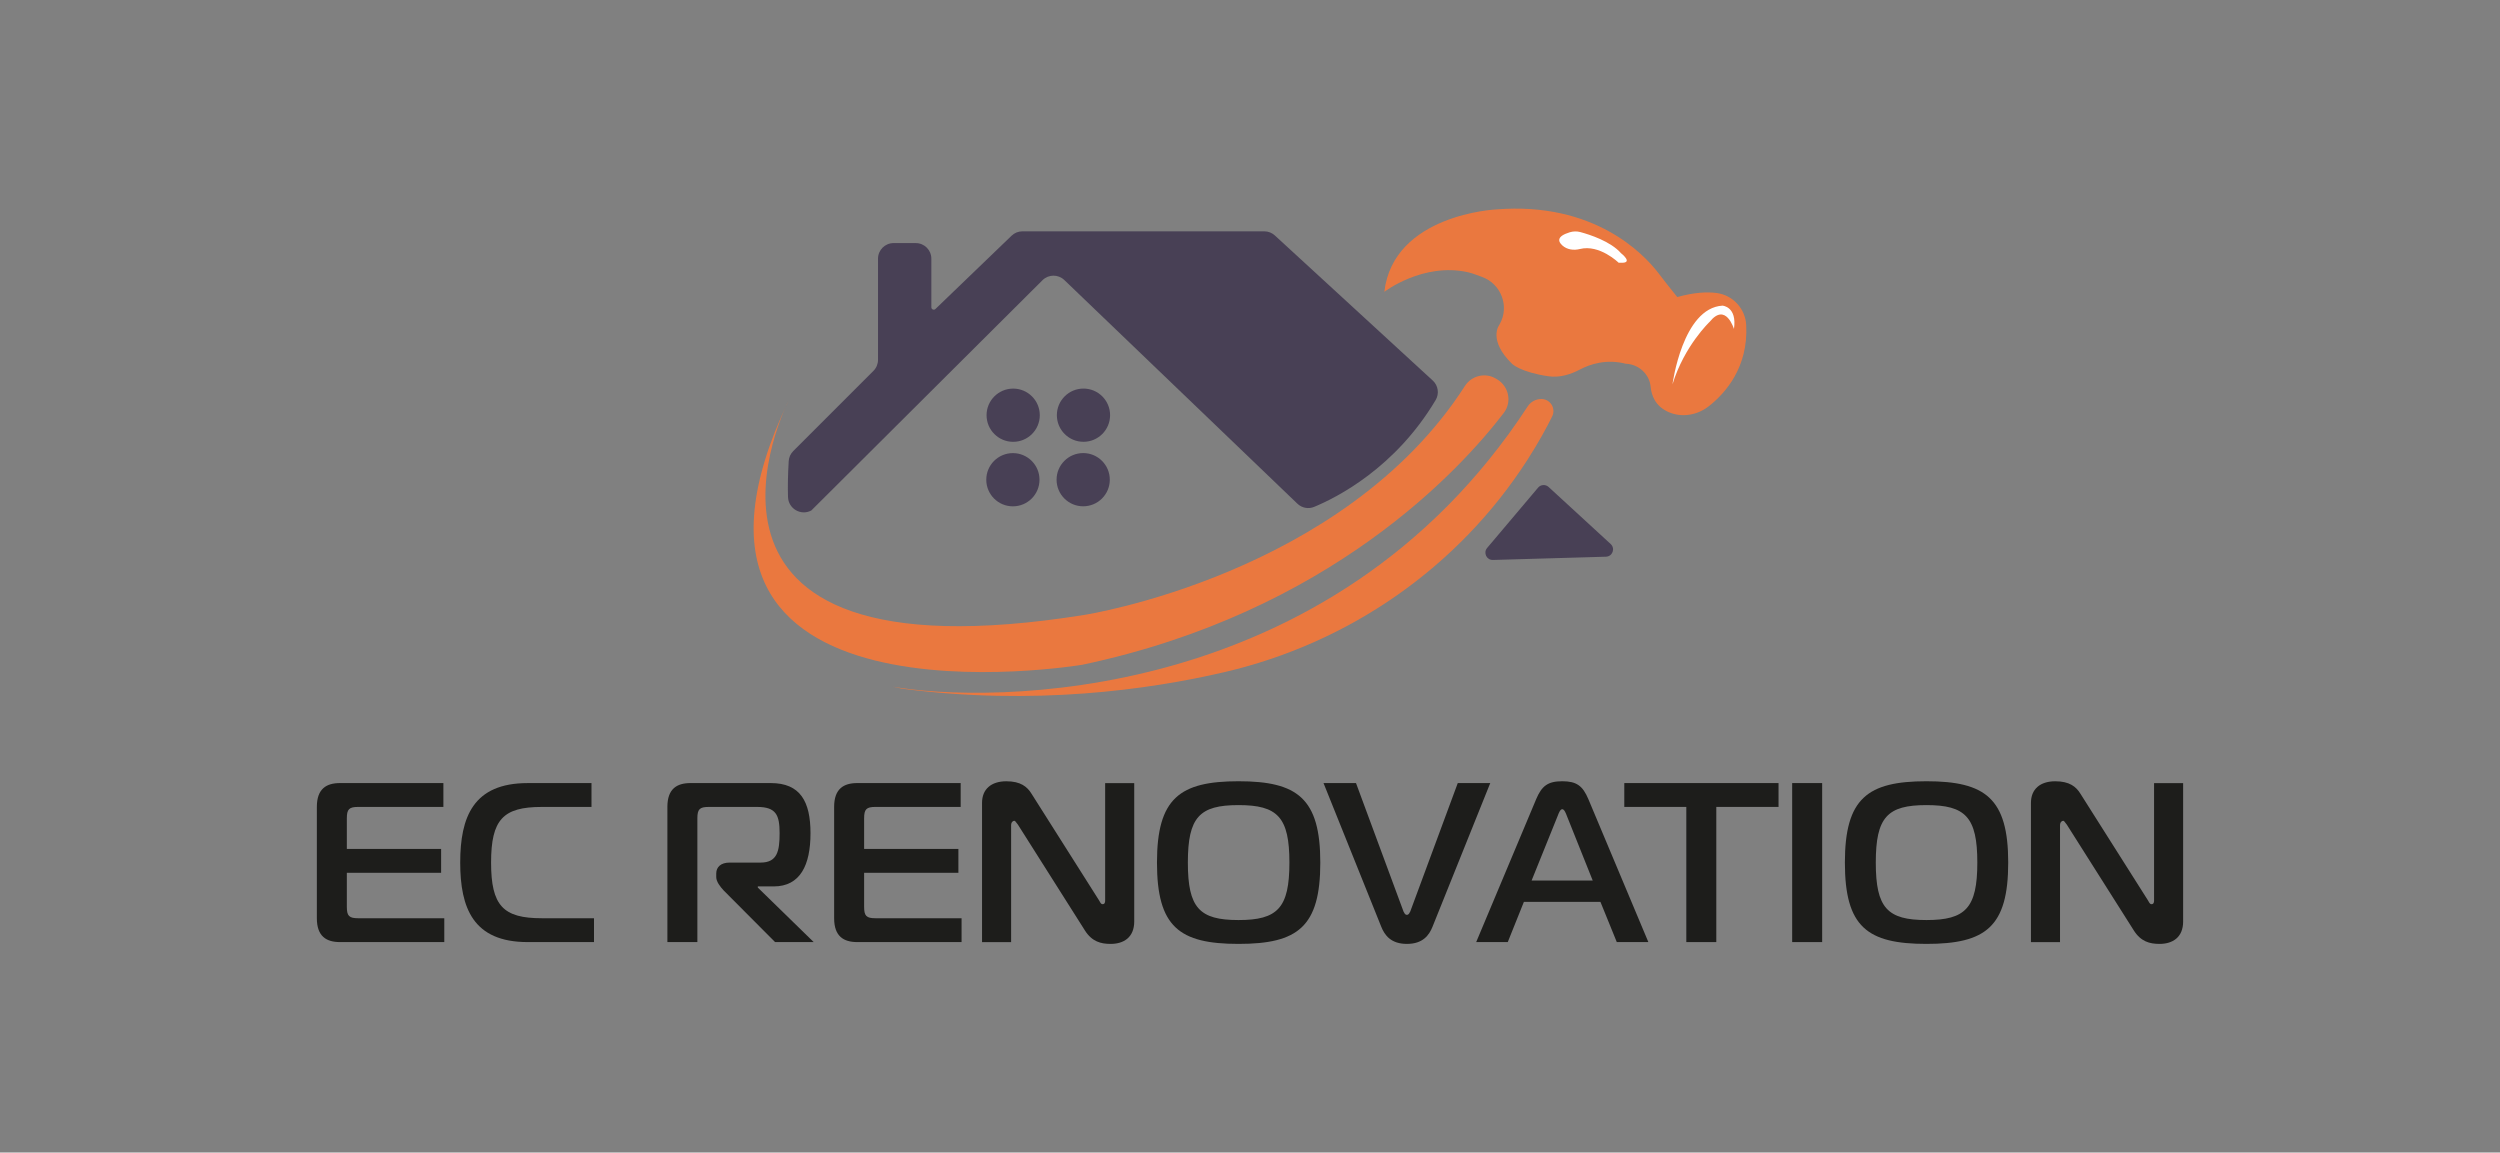 <?xml version="1.0" encoding="UTF-8"?>
<svg id="Calque_1" data-name="Calque 1" xmlns="http://www.w3.org/2000/svg" viewBox="0 0 2000 922.02">
  <rect x="0" y="0" width="2000" height="922.02" fill="#808080" stroke="none"/>
  <defs>
    <style>
      .cls-1 {
        fill: #484055;
      }

      .cls-1, .cls-2, .cls-3, .cls-4 {
        stroke-width: 0px;
      }

      .cls-2 {
        fill: #ea783f;
      }

      .cls-3 {
        fill: #1d1d1b;
      }

      .cls-4 {
        fill: #fff;
      }
    </style>
  </defs>
  <g>
    <path class="cls-1" d="M1238.88,389.58l49.67,45.64c3.86,3.55,1.46,9.99-3.78,10.14l-90.43,2.61c-5.05.15-7.89-5.75-4.63-9.61l40.76-48.25c2.14-2.54,5.97-2.78,8.42-.53Z"/>
    <path class="cls-1" d="M1146.21,304.44l-126.34-116.09c-2.3-2.11-5.31-3.29-8.44-3.29h-193.5c-3.23,0-6.33,1.25-8.65,3.49l-60.94,58.66c-1.22,1.18-3.26.31-3.26-1.39v-38.88c0-6.89-5.58-12.47-12.47-12.47h-17.73c-6.89,0-12.47,5.58-12.47,12.47v80.93c0,3.31-1.31,6.48-3.65,8.82l-64.16,64.16c-2.14,2.14-3.44,4.99-3.63,8.01-.66,10.97-.81,20.47-.57,28.71.28,9.42,10.35,15.27,18.66,10.81h0s184.94-184.21,184.94-184.21c4.8-4.78,12.55-4.86,17.44-.16l186.49,178.96c3.56,3.42,8.8,4.43,13.36,2.55,18.24-7.54,64.95-31.17,97.25-85.51,3.01-5.06,2.02-11.57-2.31-15.55Z"/>
    <path class="cls-2" d="M630.76,320.72s-116.6,227.99,237.02,171.16c0,0,207.2-32.23,304.16-183.1,5.37-8.35,16.32-10.95,24.84-5.86.22.13.45.27.68.4,9.59,5.6,12.31,18.2,5.57,27.02-34.43,45.02-139.05,159.66-337.28,201.49,0,0-364.55,60.97-234.99-211.11Z"/>
    <path class="cls-2" d="M714.2,549.33c74.28,13.1,350.26,17.39,508-224.27,2.39-3.66,6.48-5.86,10.86-5.86h0c7.17,0,11.85,7.52,8.67,13.95-4.24,8.58-10.72,20.61-19.77,34.7-55.4,86.18-142.78,146.68-242.57,169.89-60.94,14.17-152.41,26.88-257.64,13.21"/>
    <path class="cls-2" d="M1341.81,237.65c13.54-3.78,23.88-4.28,31.68-3.22,12.88,1.76,22.78,12.56,23.47,25.54,1.82,33.89-16.73,54.62-29.82,64.93-8.96,7.05-21.01,9.37-31.56,5.06-11.38-4.64-14.44-13.78-15.04-20.42-.93-10.13-9.4-18.01-19.56-18.53-.21-.01-.32-.01-.32-.01-15.62-4.02-28.63.33-36.73,4.62-7.76,4.11-16.54,6.67-25.23,5.39-22.63-3.34-29.11-10.01-29.11-10.01-19.34-18.96-10.29-30.87-10.29-30.87.13-.23.26-.46.39-.68,8.11-14.19,1.35-32.26-14-37.88l-5.09-1.87c-2.01-.74-4.05-1.42-6.14-1.89-36.03-8.12-66.99,15.64-66.99,15.64,7.24-62.11,89.55-65.92,89.55-65.92,78.28-6.29,117.91,35.67,129.39,50.54,4.82,6.25,9.64,12.5,14.63,18.61l.78.96Z"/>
    <path class="cls-4" d="M1338,307.38s8-60.97,40.01-62.87c0,0,11.81.76,9.15,18.67,0,0-6.48-21.72-19.43-5.72,0,0-20.2,19.05-29.72,49.92Z"/>
    <path class="cls-4" d="M1294.94,210.21s-15.28-14.98-31.07-10.99c-4.9,1.24-10.25.53-14-2.87-3.52-3.19-4.67-7.3,5.95-10.53,2.73-.83,5.65-.91,8.41-.17,7.61,2.05,24.26,7.42,32.61,16.93,0,0,10.29,8,0,7.62"/>
    <g>
      <circle class="cls-1" cx="810.54" cy="332.17" r="21.29"/>
      <g>
        <circle class="cls-1" cx="866.78" cy="332.15" r="21.29"/>
        <circle class="cls-1" cx="810.31" cy="383.78" r="21.29"/>
        <circle class="cls-1" cx="866.55" cy="383.75" r="21.29"/>
      </g>
    </g>
  </g>
  <g>
    <path class="cls-3" d="M355.43,753.67h-83.41c-10.9,0-18.54-4.54-18.54-19.08v-89.05c0-14.54,7.63-19.08,18.54-19.08h82.69v19.08h-68.15c-7.27,0-9.09,1.82-9.09,9.09v24.53h75.42v19.08h-75.42v27.26c0,7.27,1.82,9.09,9.09,9.09h68.87v19.08Z"/>
    <path class="cls-3" d="M422.14,753.67c-43.62,0-53.97-27.26-53.97-63.6s10.36-63.6,53.97-63.6h51.06v19.08h-39.8c-30.89,0-40.53,10-40.53,44.52s9.63,44.52,40.53,44.52h41.8v19.08h-53.06Z"/>
    <path class="cls-3" d="M533.91,753.67v-108.13c0-14.54,7.63-19.08,18.54-19.08h64.15c23.62,0,31.8,14.72,31.8,40.16s-8.18,42.52-29.44,42.52h-12.72v.91l44.71,43.62h-30.89l-41.07-41.25c-2.73-2.91-6-7.09-6-10.72v-2.91c0-5.09,3.63-8.72,10.72-8.72h24.72c13.27,0,15.26-8.9,15.26-23.44s-2.73-21.08-17.99-21.08h-38.71c-7.27,0-9.09,1.82-9.09,9.09v99.04h-23.99Z"/>
    <path class="cls-3" d="M769.26,753.67h-83.41c-10.9,0-18.54-4.54-18.54-19.08v-89.05c0-14.54,7.63-19.08,18.54-19.08h82.69v19.08h-68.15c-7.27,0-9.09,1.82-9.09,9.09v24.53h75.42v19.08h-75.42v27.26c0,7.27,1.82,9.09,9.09,9.09h68.87v19.08Z"/>
    <path class="cls-3" d="M907.39,737.13c0,12.9-8.54,17.99-18.9,17.99-7.82,0-14.9-1.82-20.54-10.72l-53.61-84.68c-2-2.73-2.36-3.09-2.91-3.09-.91,0-2.54.91-2.54,3.64v93.41h-23.26v-111.4c0-10.9,7.27-17.26,19.44-17.26,11.45,0,16.72,4.36,20.17,10l53.97,85.23c.91,1.27,1.27,3.09,2.91,3.09,2,0,2-2.18,2-3.09v-93.77h23.26v110.67Z"/>
    <path class="cls-3" d="M1056.24,690.06c0,51.43-17.99,65.06-65.42,65.06s-65.24-13.63-65.24-65.06,18.17-65.06,65.24-65.06,65.42,13.63,65.42,65.06ZM990.82,736.04c31.26,0,40.71-9.63,40.71-45.98s-9.45-45.98-40.71-45.98-40.53,9.63-40.53,45.98,9.27,45.98,40.53,45.98Z"/>
    <path class="cls-3" d="M1122.77,729.14c.55.91,1.09,2.73,2.73,2.73s2.18-1.82,2.73-2.73l37.98-102.68h25.99l-46.16,114.85c-2.73,6.91-7.81,13.81-20.53,13.81s-17.81-6.91-20.54-13.81l-46.16-114.85h25.99l37.98,102.68Z"/>
    <path class="cls-3" d="M1228.91,639.36c4.54-10.72,9.45-14.36,20.9-14.36s16.36,3.63,20.9,14.36l47.98,114.31h-25.26l-13.08-32.17h-61.24l-12.9,32.17h-25.26l47.98-114.31ZM1225.28,704.42h48.89l-20.72-51.79c-.73-2-2-5.27-3.64-5.27s-2.91,3.27-3.63,5.27l-20.9,51.79Z"/>
    <path class="cls-3" d="M1349.05,753.67v-108.13h-49.61v-19.08h123.39v19.08h-49.79v108.13h-23.99Z"/>
    <path class="cls-3" d="M1433.74,753.67v-127.21h23.99v127.21h-23.99Z"/>
    <path class="cls-3" d="M1606.57,690.06c0,51.43-17.99,65.06-65.42,65.06s-65.24-13.63-65.24-65.06,18.17-65.06,65.24-65.06,65.42,13.63,65.42,65.06ZM1541.15,736.04c31.26,0,40.71-9.63,40.71-45.98s-9.45-45.98-40.71-45.98-40.52,9.63-40.52,45.98,9.27,45.98,40.52,45.98Z"/>
    <path class="cls-3" d="M1746.52,737.13c0,12.9-8.54,17.99-18.9,17.99-7.82,0-14.9-1.82-20.54-10.72l-53.61-84.68c-2-2.73-2.36-3.09-2.91-3.09-.91,0-2.54.91-2.54,3.64v93.41h-23.26v-111.4c0-10.9,7.27-17.26,19.44-17.26,11.45,0,16.72,4.36,20.17,10l53.97,85.23c.91,1.27,1.27,3.09,2.91,3.09,2,0,2-2.18,2-3.09v-93.77h23.26v110.67Z"/>
  </g>
</svg>